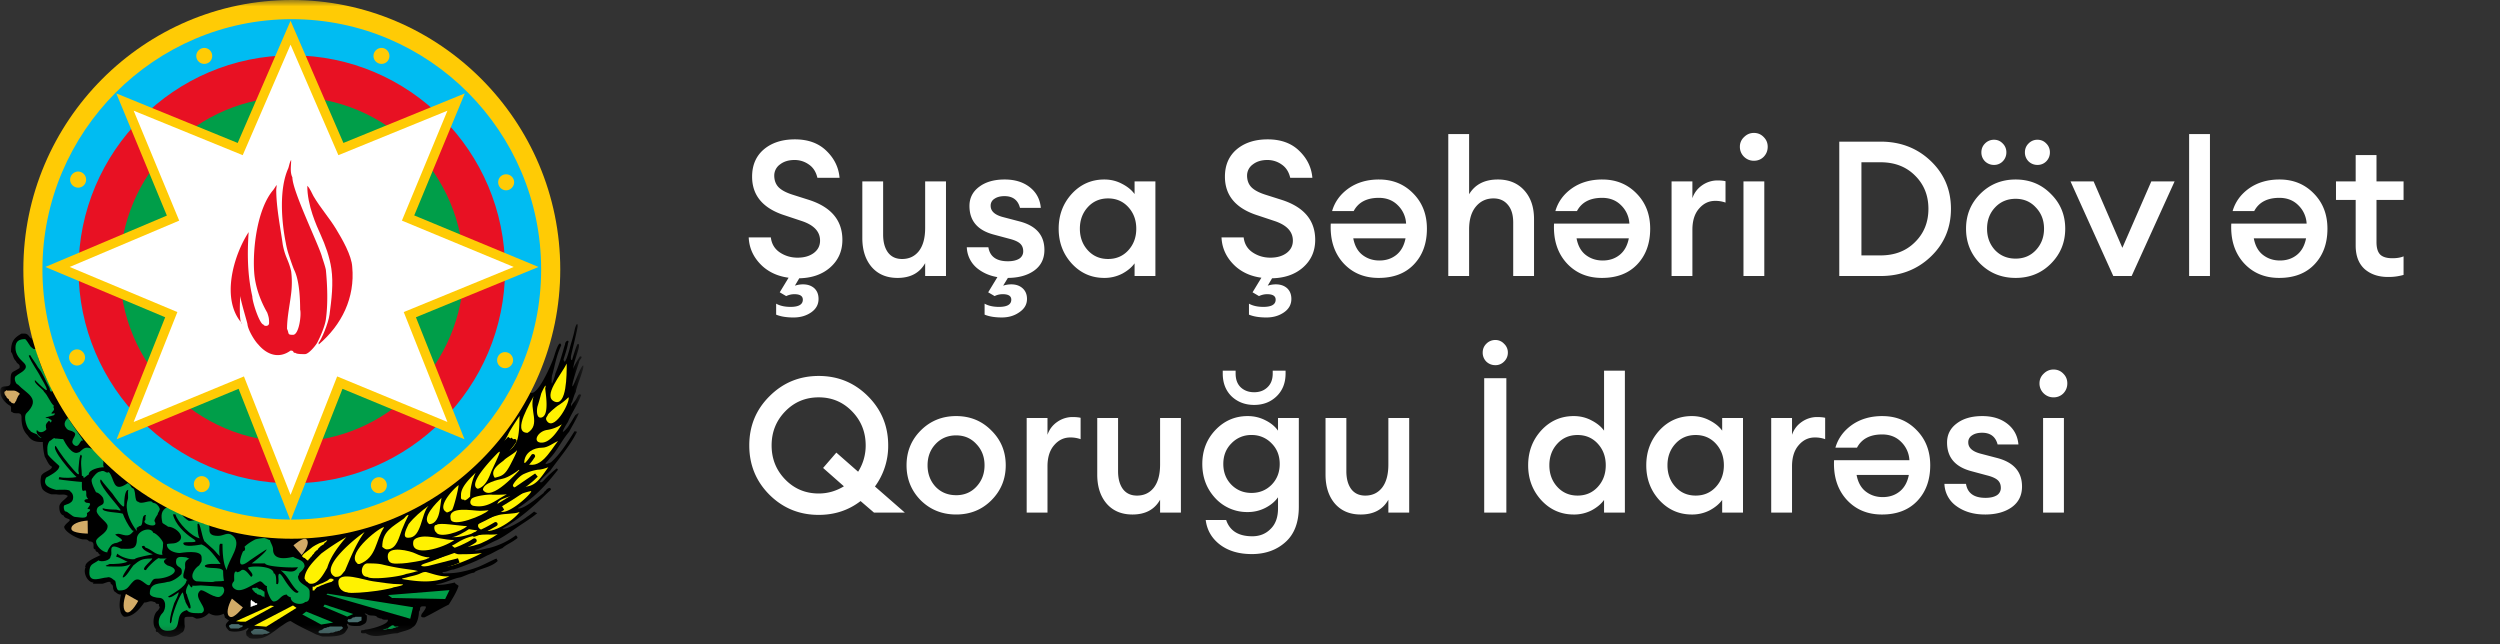 <svg width="194" height="50" fill="none" xmlns="http://www.w3.org/2000/svg"><rect width="100%" height="100%" fill="#333333" stroke="none"/><g clip-path="url(#clip0_158_69)"><mask id="a" style="mask-type:luminance" maskUnits="userSpaceOnUse" x="0" y="0" width="46" height="50"><path d="M45.287 0H0v49.571h45.287V0z" fill="#fff"/></mask><g mask="url(#a)"><path d="M23.256 24.548c9.66.769 21.051-5.564 17.778 5.766.508.949 1.844-2.254 1.938-2.575.036-.071.413-1.519.58-.949-.414.89-.533 1.791-.71 2.337-.024.072-.071.713 0 .617.095-.166.213-.545.26-.771.26-.605.46-1.293.579-1.696.036-.107.095-.368.165-.535 0-.332.402-.427.225-.094 0 .19-.26 1.008-.343 1.245.095.356.154.072.248-.094.012-.024.154-.44.237-.772.095-.391.26-.818.378-1.411.06-.309.237-.712.237-.285-.107.652-.39 1.673-.52 2.313 0 .131-.047.297.082.297.119-.38.343-1.15.438-1.245.378-.096-.367 1.387-.343 1.957 0-.19.413-.83.52-.997.331 0-.071.261-.071.463-.023.071-.65 1.863-.497 1.863.154-.202.639-1.578.816-1.626.142.154-.567 1.733-.567 2.052-.13.238-.213.547-.296.808-.082.083-.094.201-.047.331 0-.154.33-.45.402-.64.118-.19.154-.403.355-.261-.249.723-.733 1.376-1.03 2.1-.224.332-.602 1.02-.247.664.32-.32.307-.39.473-.616l.342-.57c.083-.06.166-.154.284-.154-.201.475-.52.973-.756 1.436-.58.664-.922 1.483-1.525 2.088-.178.26-.639.593.107.285.732-.629 1.323-1.614 1.843-2.42l.19.047c-.58 1.139-1.372 2.017-2.093 3.037-.213.214-.686.617-.804.854.13.06.095.048.249-.047a7.923 7.923 0 011.075-1.009l.094.107c-.709.902-1.382 1.685-2.27 2.373-.27.213-.578.439-.862.617.366.19 1.702-.95 2.01-1.175.047-.118.094-.118.177-.202.047-.107.39-.356.39-.047-.449.391-.887.854-1.336 1.234-.733.652-1.548 1.281-2.423 1.767.295.143 1.643-.688 1.89-.901.202-.131.403-.285.58-.427 0 .047.201.13.236.13-.425.368-.957.688-1.43 1.01-.52.355-1.134.805-1.69 1.079-.556.225-1.147.628-1.714.77 0 .155.922-.142 1.052-.142a5.932 5.932 0 002.128-.997c.19.203.142.214-.095.369-.318.237-.685.367-.957.628-.366.13-.804.428-1.182.57-.792.427-1.738.806-2.601 1.091-.248 0-.532.19-.756.19-.178 0-.13.107.047.107.532 0 .97-.036 1.466-.154.337-.07.67-.166.993-.285.485-.166 1.064-.499 1.572-.712.023.06.071.13.095.19-.45.45-1.206.558-1.714.807-.012 0-.107.106-.142.106-.237 0-.899.344-1.088.368-.567.095-1.324.522-1.89.522.413.131 1.098-.047 1.512-.13 0 .119.296.213.283.273-.153.474-.473.984-.756 1.436-.626.308-1.252.687-1.891.997-.213 0-.331-.013-.201-.286 0 0 .485-.57.248-.57-.213 0-.39-.047-.39.238-.023.072-.036.131-.083.178 0 .357-.142 1.032-.485 1.199-.224.237-.862.332-1.182.474-.768 0-1.714.475-2.459 0-.2 0-.485.06-.33-.237.141 0 .177 0 .283-.048.331 0 1.915-.415 1.75-.77-.142 0-.367.035-.473-.084-.154 0-.178-.048-.332-.094-.13-.238-.579-.06-.768-.238-.153-.071-.355-.142-.047.095 0 .261.035.534-.225.664-.118.06-.26.143-.39.143-.213 0-.839.047-.839-.19-.189.095-.048.095-.048.237.142 0-.106.344-.141.38-.225.45-1.371.392-1.809.392-.166-.035-.33-.119-.472-.154-.65-.333-1.384-.653-1.987-1.044-.213 0-.543.273-.72.38-.603.415-1.171.996-1.975.996-.272 0-.52.012-.614-.178-.166 0-.142-.297-.142-.392 0 0 .366-.391.047-.225-.307.225-.98.308-1.37.178-.391-.392-.308-.51 0-.807-.048 0-.32-.213-.344-.237 0-.107-.035-.178-.082-.285-.379.19-.78.19-1.147-.048-.26.261-.567.428-.98.428a6.47 6.47 0 00-.296-.143c-.71 0-.615-.035-.615.522 0 .131.047.226 0 .344 0 .119-.107.368-.237.368-.236.238-.803.404-1.134.296-.343 0-.485-.118-.71-.343-.188 0-.141-.12-.141-.237-.272-.213-.25-1.127.142-1.424.047-.048.26-.332.094-.332 0-.166.047-.202-.141-.202-.154 0-.072-.143-.25-.143-.342-.142-.424.048-.755.048-.331.499-.864 1.103-1.502 1.103-.165 0-.343-.308-.343-.474-.118-.356-.035-.878.047-1.246-.224 0-.318-.118-.472-.226-.06 0-.142-.225-.142-.296 0-.32-.189-.25-.189-.368 0-.249-.508.048-.662.048h-.71c0-.012.036-.072.048-.095-.473 0-.84-.76-.615-1.198-.082 0 0-.107 0-.178.166-.344.828-.581 1.182-.771-.2 0-.165-.238-.33-.238-.06-.06-.095-.083-.095-.19-.343 0 .118-.616-.473-.616-.154-.13-.154-.154-.33-.154h-.107c-.426 0-1.513-.593-1.513-.986.071-.154.213-.272.343-.39.318-.274-.308-.167-.379-.476-.283-.083-.342-.392-.342-.664 0-.368.472-.57.661-.855-.295-.201-.532-.047-.898-.13h-.378c-.249-.06-.615-.25-.71-.44a1.445 1.445 0 01-.094-.9c0-.38.85-.499.85-.807-.26-.083-.401-.534-.555-.76a4.706 4.706 0 01-.154-1.151c-.496 0-.85-.035-1.181-.521-.379-.38-.474-.866-.474-1.377 0-.557-.484-.19-.72-.427-.213 0 .047-.44-.225-.522-.366-.237-.709-.617-.709-1.091 0-.689.804-.084.804-.713 0-.925.094-.676.697-1.091.071-.356-.19-.273-.272-.534-.248-.201-.225-.557-.39-.712 0-.807.213-1.08.815-1.424h.237c.343 0 .378.38.568.38.189.392.165 0 .047 0 0-.13.035-.557-.142-.557 0-.167 0-.357-.047-.523-.083 0-.047-.226-.047-.285l20.97-.356z" fill="#000"/><path fill-rule="evenodd" clip-rule="evenodd" d="M19.911 48.81h.426l.141.048.142.048.154.095.177.047-.13.095-.141.047h-.154l-.142.048h-.757l-.141-.143v-.094l.047-.048h.047l.047-.047.047-.048.096-.047h.141zm5.2-.035l.095-.047h.095l.095-.06h.094l.107-.047h.933l.095.107-.047.047-.048.036-.047.047-.094.048-.036.047h-.095l-.106.048h-.094l-.095.047-.142.047h-.142l-.142.048h-.708l-.142-.095.142-.142h.094l.06-.048h.035l.047-.047.047-.036z" fill="#496E6E"/><path fill-rule="evenodd" clip-rule="evenodd" d="M11.626 46.046c0-.889.827-.712 1.37-.889.343 0 .887-.368 1.088-.617.153-.7-.426-.38-.426-.961 0-.475.461-.356.757-.333.154.012.13.095.283.095-.402.214-.33.356-.33.712 0 .142-.355.855.047.855 0 .13.26.047.047.153 0 .475-1.229 1.104-1.418 1.234.106.214.673-.225.803-.331.083.07-.283.746-.33.842-.131.439-.331.95-.331 1.436 0 .285.141.023.141-.095 0-.332.544-1.886.851-2.183.06.094.13.617.19.617 0 .19.224.45.283.616.39.19-.142-.866-.142-1.055-.213-.214.035-.665.142-.843 0 .036.283.522.283.13 0 .06.497 0 .65 0l1.703.107c.319.356-.118.795-.331.795-.52 0-1.23-.653-1.407-.51-.674.546.757 1.424.095 1.756-.26 0-.958.071-1.135-.237-1.146.285-.165 1.613-1.513 1.613-.792 0-.85-.913-.39-1.376.307-.308.331-1.186-.272-1.186-.165 0-.708-.084-.708-.345zm18.794 2.48h.094l.095.047v.048h.283l.095-.048-.142.096h-.094l-.095.059h-.095l-.082.047-.154.036h-.236l-.142.047h-.284.047l.095-.047h.094l.095-.036h.095l.095-.106.094-.048.142-.095z" fill="#009E49"/><path fill-rule="evenodd" clip-rule="evenodd" d="M17.784 48.62v-.094l.189-.095h.567v.047h.095v.048h.189v.095l-.06.048h-.082l-.047.059h-.048l-.047.047h-.662v-.047h-.047v-.06h-.047v-.047zm9.232-.569h.177l.047-.047h.047l.094-.095h.107l.095-.047h.472v.284l-.201.095-.094.048h-.71l-.035-.048-.047-.047v-.048l.047-.095z" fill="#496E6E"/><path fill-rule="evenodd" clip-rule="evenodd" d="M19.485 46.532l.048.048.047.047.047.048h.047l.048.036.047.047.048.048h.141v.106l-.094.048h-.047l-.095.047h-.048l-.094.048h-.047l-.048.047h-.035v-.427l.035-.143z" fill="#fff"/><path fill-rule="evenodd" clip-rule="evenodd" d="M21.235 46.675c-.237 0-.615-.985-.508-1.198-.201 0-.343-.368-.567-.368-.544.214-1.395.913-1.904.617-.141-.083-.402-.297-.106-.617.083-.072-.095-.77.2-.77 0 .153.296-.013.332-.049.283-.273.638.297.804.475.33-.166-.237-.558-.237-.712.154-.154 1.986-.178 1.986.439.225 0 .201.605.201.807.248.19.165-.451.165-.535 0-.616.425.155.485.238.106.178.875 1.329 1.087.913-.461-.32-.768-1.091-1.182-1.47-.059-.072-.319-.262-.094-.155.461 0 .957.26 1.229-.285-.213.083-2.553-.012-2.553-.285h-1.04c.26-.178 1.206-.96 1.146-1.091-.413.26-.886.581-1.288.855-1.3 1.02-.544-.713-.52-.713.154 0 .19-.237.095-.332.236-.237.567-.44.85-.582.083-.035.757-.153.757-.082.106 0 .26.13.378.13 0 .143.237.463.237.724 0 .855.97.724 1.56.581.283.202.886.238.886.748-.13.296-.2.308-.413.534a.44.44 0 01-.095.225c0 .677.899.7.899 1.198 0 .25.07.795-.343.795-.272.285-1.123.167-1.123-.368-.095 0-.295-.118-.295-.201-.485 0-.591.534-1.029.534z" fill="#009E49"/><path fill-rule="evenodd" clip-rule="evenodd" d="M20.005 46.141l-.047-.047h-.047v-.084h-.095l-.047-.046v-.048h-.047l-.048-.048v-.047h-.047v-.048h-.047v-.154h.284l.094-.047v.047l.106.06.048.047h.13l.047.047.094.048.048.047.095.048v.427h.047l-.047.047.047-.095h-.19l-.094-.059-.047-.048h-.083l-.047-.047h-.107z" fill="#009E49"/><path fill-rule="evenodd" clip-rule="evenodd" d="M29.71 45.773c-.662.119-1.713.237-2.423.237-.745 0-1.04-.355-1.028-.853.011-.89 2.056-.12 2.694-.048.757.094 1.36.225 2.081.225.721 0-.402.237-.473.237-.118.072-.662.166-.85.202z" fill="#FFF200"/><path fill-rule="evenodd" clip-rule="evenodd" d="M8.918 45.061c-.047 0-.354-.368-.615-.249-.437 0-1.37.487-1.37-.367 0-.713.283-.641.708-.962.166.154.946.048.946-.332.213-.213-.33-1.115.804-.57.768 0 1.23.131 1.23-.759 0-.665 1.099-.997 1.276-.474.224 0 .851.688.756.855 0 .604-.13.497-.047.854-.615 0-.769-.392-1.324-.57-.118-.178-.07-.142-.272-.095 0 .273.615.546.851.617-.118.048-1.288.225-1.418.38-.32.071-1.088-.166-1.336-.427-.036.083-.083.154-.083.25.225 0 .745.367.887.367-.343.178-1.017.19-1.419.19-.047.06-.709.19.142.19.556 0 1.028.06 1.513-.19-.119.19-.686.89-.615 1.044.248 0 .603-.689.815-.937.474-.392.65-.534 1.371-.534.474-.143-1.016.9-.39.9.107-.236 1.053-1.138 1.053-.9h.567c-.532.249.059.522.047.534 1.277.344.177 1.031-.898 1.031-.213 0-.296.155-.473.476-.237.225-.769-.783-1.277-.273-.425.414-.413.712-1.099.712-.283-.001-.235-.76-.33-.76z" fill="#009E49"/><path fill-rule="evenodd" clip-rule="evenodd" d="M24.544 45.43l.142-.048.19-.083.141-.047.19-.095.189-.096.2-.154h.178l.142.096-.19.153-.189.048-.141.048-.142.047-.19.083-.14.047-.19.095-.142.048-.047.047-.048.06-.047.047-.048.047v.048h-.141v-.297h.141l.142-.095zm-.425-.131c-.224 0-.236-.19-.378-.19 0-.048-.083-.178-.107-.202 0-.723.828-1.483 1.289-1.946a18.508 18.508 0 011.95-1.28c-.59.675-1.217 1.494-1.477 2.372-.249.427-.674 1.246-1.23 1.246h-.047z" fill="#FFF200"/><path fill-rule="evenodd" clip-rule="evenodd" d="M15.23 45.109c-.59-.226-.213-.961.225-1.234.237-.368.19-.261.19-.63 0-.64-1.608-.331-1.703-.331-.354 0-.992-.19-.992-.664 0-.107.507-.024.756-.143.863-.392-.083-1.234-.662-1.234-.071-.071-.426-.26-.438-.296-.141-.617-.094-.985.39-1.234.107.107 1.135.45 1.135.569 0 .13.367.415.485.486.141.119 1.016-.272 1.028.179l.343.094c.626 0-.236.914.934.914.45 0 .733-.332 1.099-.047.887.652-.319 1.885-.425 2.704-.296-.474-.331-1.483-.331-2.04-.213 0-.177-.06-.237.142 0 .214-.047.617.048.807-.154-.095-.26-.249-.378-.38-.084-.13-.757-.652-.757-.712-.248 0-.378-1.72-.615-1.388 0 .118.012.938.177 1.104-.662-.132-1.702-1.223-1.89-1.863h-.19c.165.759.91 1.471 1.513 1.863.815.498-.71.165-.71.379 0 .368 1.206.131 1.42.095.59.25 1.11 1.02 1.477 1.519-.26 0-1.16-.072-1.23.153.06.274 1.253.024 1.419.368 0 .119.011.654.082.772-.248.083-.614.011-.84.095-.081.035-1.323-.047-1.323-.047z" fill="#009E49"/><path fill-rule="evenodd" clip-rule="evenodd" d="M34.876 44.717c-1.123.558-2.364.427-3.558.238-.308-.048.059-.096.236-.143.461-.142.946-.178 1.324-.474.697.178 1.3.45 1.998.379zm-6.36-.996c.413 0 .852 0 1.242.107 1.182.272 1.56.296 2.364.414.094.024.52.096.2.096a6.822 6.822 0 01-.815.202c-.45.213-2.731.485-2.99.225-.663 0-.497-1.044 0-1.044zm-2.506 1.044c-1.383-.676 1.75-3.145 2.281-3.477-.673.914-1.086 1.982-1.524 3.002-.26.273-.283.475-.71.475h-.047zm7.069-.807c-.26 0-.674-.036-.095-.237.733-.237 1.395-.487 2.034-.855.224 0 .402.143.567.143.614 0 1.206 0 1.809-.095-.461.273-1.963.914-2.47 1.009-.852.165-.38.011-1.845.035z" fill="#FFF200"/><path fill-rule="evenodd" clip-rule="evenodd" d="M27.854 43.768c-.224 0-.07-.095-.177-.095-.804-.807 1.974-2.906 2.128-2.752-.686 1.032-.556 2.336-1.904 2.847h-.047zm5.402-.522c.331 0-.083.095-.083.095-.152.154-1.713.38-1.95.38-.52 0-1.134.167-1.134-.57 0-.854 1.76-.403 2.174-.19.272.131.686.285.993.285zm-9.799-.142l.13-.142.248-.19.19-.143.236-.19.236-.142.284-.143.284-.094.33-.154-.094.154-.095.047-.094.142-.095.048-.141.095-.095.095-.095.094-.047.096-.095.047-.141.143-.048.095-.058.047-.036.048-.048.047v.047l-.094.06-.047.083-.047.047-.048.048-.047.047v.047h-.095l-.047-.047-.047-.047-.06-.048-.047-.047h-.082v-.048l-.095-.035v-.107z" fill="#FFF200"/><path fill-rule="evenodd" clip-rule="evenodd" d="M7.453 42.012c0-.356.898-.593.898-1.187 0-.308-.745-.7-.851-1.14 0-.652.71-.283.52-.96 0-.166-.39-.522-.567-.522-.036-.083-.508-.878-.284-1.091.095-.154.39-.522.615-.522.354-.166.402.19.662.047.473.487.26 1.697 1.466.855.236.106.213.26.342.38.343 0 .13 1.056.461 1.056.296.284.993-.25 1.147.094.248 0 .449.226.52.416.071.165-.142.32-.142.474 0 0-.307.427-.248.534.414.629-1.135.225-.71-.095 0-.13-.01-.25.048-.392-.45 0-.106.866-.52.866-.012.012-.095.048-.095.096-.283-.06.095.592-.271.047-.391-.593-.78-1.424-.533-2.195.072-.202-.023-.522.048-.759-.307 0-.319.925-.319 1.186 0 .474-.851-.807-.91-.889-.272-.345-.662-.748-.898-1.104-.367.179 1.099 1.78 1.323 2.089.32.402.237.344-.13.249-.295 0-.827-.024-1.052-.107-.153.332 1.288.308 1.56.427.095.297.438.972.663 1.198.07.238.354-.024 0 .332-.367.368-.887-.071-1.123.048-.496 0 .78.45.272.57-.166.035-.06.035-.237.094-.225.083-.059-.035-.378.119-.165.083-.485.64-.379.64-.402 0-.898-.497-.898-.854z" fill="#009E49"/><path fill-rule="evenodd" clip-rule="evenodd" d="M32.937 41.632c.804 0 1.537.274 2.317.274-.78.593-3.428 1.423-3.18.107.06-.31.686-.38.863-.38zm-2.943.998c-.095 0-.283-.143-.33-.19 0-1.234.803-1.555 1.654-2.183.13-.095.2-.296.39-.296-.177.343-.39.818-.52 1.15-.213.534-.39 1.519-1.147 1.519h-.047zm6.986-.357c-.509.19-1.726.309-1.726.214-.225-.178-.237-.118 0-.237.59-.368 1.123-.676 2.175-.76.472-.035.84.036 1.194-.047-.39.285-1.277.76-1.643.83zm-5.331-.545c-.52 0-.036-.843.059-1.056.425-.546.98-1.009 1.548-1.424-.59.64-.532 2.48-1.548 2.48h-.06zm3.416-.048c.319 0 1.064-.438 1.324-.617.06.024.496.072.65.095-.283.309-1.359.522-1.643.522h-.331zm-1.23-.392c-.094 0-.272-.557.048-.557.2-.214 1.832.095 2.364.095-.45.439-2.175.985-2.412.462zm6.49-1.553c-.485.664-2.388 2.005-3.144 1.257-.13-.13-.119-.344.106-.463.32-.19.71-.38 1.43-.569.556-.13 1.064-.048 1.608-.226zm-7.022.936c-.626-.497.556-1.637.958-2.04.012.012-.154.949-.154 1.056-.083.427-.284.985-.803.985zm3.949-1.031c.224 0 .436-.024.662-.048-.296.368-2.885 1.423-2.944.664-.236-1.032 1.726-.616 2.282-.616z" fill="#FFF200"/><path fill-rule="evenodd" clip-rule="evenodd" d="M5.077 39.687c-.107 0-.201-.487-.048-.487.201-.095.343-.083.532-.272.19-.202.142-.64-.094-.771 0-.226-.887-.143-1.1-.143-.425-.106-1.11-.32-.791-.949.212-.13 1.028-.498 1.028-.902-.248-.248-.71-.616-.898-.901-.048-.356-.083-.735.142-1.044.106 0 .342-.32.425-.19.213 0 .39.047.627.047.177.357.697 1.27 1.182 1.033.154 0 .33-.368.662-.368.555 0 .792.522 1.134.854.296.166.024.498.19.664-.367 0-1.183.178-1.183.57-.082.011-.247.19-.283.19-.225.213 0-.095-.249-.095 0-.522-.13-.973 0-1.518-.188-.582-.271 1.139-.271 1.139.177.592-.283.011-.425-.143-.438-.498-1.005-1.222-1.336-1.803-.402.214 1.288 2.147 1.619 2.42-.307.071-1.028.095-1.336 0-.047.166-.094.19.048.19 0 .023 1.536.19 1.702.19v.38c0 .676.342-.036.342.486 0 .237-.023.237.142.463-.46 0-.283.296-.047.296.45 0 0 .38 0 .475.402 0 .119.213-.047.32.13.546-.627.297-.91.297-.226 0-.557-.428-.757-.428z" fill="#009E49"/><path fill-rule="evenodd" clip-rule="evenodd" d="M34.639 39.734c-.78-.391.544-1.803.945-2.088 0 .273-.39 1.838-.52 1.946 0 0-.425.26-.425.142zm5.272-1.245c.568-.154.863-.309 1.312-.38.048.225-2.234 2.29-2.553 1.388.024-.166-.331-.522.402-.807.733-.285.508-.107.84-.201zm-.106-.795c-.048-.107.449-.736.851-.914.402-.178.71-.273 1.087-.332.272 0 .568-.107.804-.19-.579.807-.946 1.448-1.773 1.506-.19.095-.272.131-.59.107-.344-.023-.332-.095-.38-.177zm-1.572.699c.39 0 .72 0 1.099-.035-.97.51-1.525 1.103-2.613.89-.06-.012-.366-.154-.141-.523.166-.236 1.383-.39 1.655-.332zm-2.27.38c-.236 0-.189-.154-.189-.38 0-.629.721-1.294 1.135-1.708a4.333 4.333 0 00-.426 1.85c-.189.19-.46.392-.46.238h-.06z" fill="#FFF200"/><path fill-rule="evenodd" clip-rule="evenodd" d="M40.584 36.187c-.378.392-2.458 2.812-3.108 1.827 0-.534 1.194-.795 1.525-.866.39-.071 1.158-.546 1.584-.961zm.095-.285c.024-.795.733-1.162 1.395-1.162.437 0 .851-.357 1.23-.523-.627.795-1.408 2.374-2.625 1.685z" fill="#FFF200"/><path fill-rule="evenodd" clip-rule="evenodd" d="M37.05 37.92c-.815-.416 1.36-2.54 1.75-2.955.083.083-.65 1.53-.697 1.685-.107.285-.402 1.115-1.005 1.27h-.047zm1.336-.855c-.449-.64.568-1.186.733-1.364.154-.178.851-.546 1.005-.772 0 .132-.343.795-.425.95-.497 1.008-.733 1.044-1.266 1.187h-.047zm1.927-4.793c0 .462-.012 1.566-.225 1.993-.165.356-.567.866-.78.629-.366-.428-.237-.487.118-1.175.225-.462.603-.997.887-1.447zm1.713 2.076c-.72 0-.342-.866.426-.985a2.81 2.81 0 001.147-.438c-.32.497-.886 1.423-1.573 1.423z" fill="#FFF200"/><path fill-rule="evenodd" clip-rule="evenodd" d="M1.389 29.84c-.166 0-.367-.559-.142-.665.2-.213 1.11-.51.614-1.009-.342-.332-.661-.64-.661-1.186 0-.523.307-.665.756-.665.201.166.355.582.52.665.32.332.272-.25.426.522.213.866.709 1.957 1.194 2.705-.107.403-.249.06-.249-.095-.307-.534-.508-1.151-.898-1.602-.177-.332-.437-.64-.614-.961-.024.012-.083.048-.107.048.237.617.674 1.14.957 1.72.78 1.317.509 1.163-.472.178-.12.261.65.7.709.913.307.298.449.796.768 1.092-.154.143.154.178-.094.427-.379.38.402-.036.094.285-.024.047-1.111.237-.437.237.142.143.355.095.189.344-.166-.178-.118-.178-.236-.048-.225.226-.13.333-.13.51.188 0-.414.558-.71.107-.13.25.19.522.366.618-.248 0-.318-.297-.425-.297 0-.024-.413-.119-.473-.273-.248-.13-.544-1.067-.283-1.34 1.17-1.163.023-1.494-.662-2.23z" fill="#009E49"/><path fill-rule="evenodd" clip-rule="evenodd" d="M41.412 30.74c-.378 1.057.58 2.195-.472 2.848-1.3 0 .354-2.55.472-2.847zm1.844.76c.313-.19.603-.418.863-.676.154.332-1.004 2.527-1.619 1.922-.284-.297 0-.45 0-.534.012-.119.626-.617.756-.712z" fill="#FFF200"/><path fill-rule="evenodd" clip-rule="evenodd" d="M.336 30.504v-.095l.201-.143v.047h.568l.189.048v.048h.094v.047h.048l.047.048h.035v.094l-.082.096-.048.082-.047.107-.047.095-.048.143-.047.047-.047.095-.047.047h-.048l-.153-.047-.083-.095-.094-.048-.048-.142-.142-.095-.047-.107-.107-.13-.047-.142z" fill="#D2AB67"/><path fill-rule="evenodd" clip-rule="evenodd" d="M43.044 31.168c-.994-.403.532-2.124.933-2.954 0 .866 0 3.322-.933 2.954z" fill="#FFF200"/><path fill-rule="evenodd" clip-rule="evenodd" d="M5.3 32.414s-.448.332-.224.712c.225.368.32.19.662.415.355.237-.414.64 0 .985.425.332.473-.499.698-.321.13.036-1.23-1.756-1.135-1.791zm18.157 15.27l.307-.226 2.092.854-.934.154-1.465-.783z" fill="#009E49"/><path fill-rule="evenodd" clip-rule="evenodd" d="M20.656 48.633l-.934-.083 3.014-1.567.272.19-2.352 1.46zm.614-1.602l-2.21 1.21h-.39l-.355-.035 2.683-1.211.272.036z" fill="#FFF200"/><path fill-rule="evenodd" clip-rule="evenodd" d="M25.195 46.913l-.107.154 1.856.783.46-.202-2.21-.735z" fill="#009E49"/><path fill-rule="evenodd" clip-rule="evenodd" d="M30.372 46.557l-.674-.499 5.437-.438-.496 1.02-4.267-.083zm1.868.439l-.296 1.21-6.915-1.994.331-.308 6.88 1.092z" fill="#009E49" stroke="#000" stroke-width=".306"/><path d="M15.785 46.13s.296.533.308.64c.011.095.177.7.744.486.757-.285.331-.664-.177-.783-.875-.213-.875-.344-.875-.344z" stroke="#000" stroke-width=".306"/><path fill-rule="evenodd" clip-rule="evenodd" d="M22.638 41.805c11.476 0 20.838-9.393 20.838-20.897C43.476 9.393 34.115 0 22.638 0 11.173 0 1.812 9.393 1.812 20.908c0 11.504 9.36 20.897 20.826 20.897z" fill="#FFCB05"/><path fill-rule="evenodd" clip-rule="evenodd" d="M41.991 30.563c.012-.06.473-1.056.32-.427 0 .273.355 2.04-.26 2.254-.473.155-.402-.688-.332-.878a17.9 17.9 0 00.272-.949z" fill="#FFF200"/><path fill-rule="evenodd" clip-rule="evenodd" d="M22.638 40.318c10.662 0 19.355-8.735 19.355-19.41 0-10.699-8.692-19.42-19.355-19.42-10.64 0-19.345 8.722-19.345 19.42 0 10.676 8.705 19.41 19.345 19.41z" fill="#00BCF2"/><path fill-rule="evenodd" clip-rule="evenodd" d="M22.643 37.509c9.114 0 16.55-7.473 16.55-16.606 0-9.145-7.435-16.607-16.55-16.607-9.102 0-16.55 7.461-16.55 16.607 0 9.133 7.448 16.606 16.55 16.606z" fill="#E81123"/><path fill-rule="evenodd" clip-rule="evenodd" d="M22.638 34.286c7.352 0 13.345-6.013 13.345-13.378 0-7.377-5.993-13.39-13.345-13.39-7.34 0-13.334 6.013-13.334 13.39 0 7.365 5.993 13.378 13.334 13.378z" fill="#009E49"/><path fill-rule="evenodd" clip-rule="evenodd" d="M18.445 11.094l-9.42-3.845 3.924 9.48-9.432 3.987 9.302 3.903-3.77 9.468 9.467-3.915 4.03 10.239 4.031-10.24 9.469 3.916-3.77-9.468 9.514-3.903-9.645-3.999 3.924-9.468-9.42 3.844-4.102-9.48-4.102 9.48z" fill="#FFCB05"/><path fill-rule="evenodd" clip-rule="evenodd" d="M22.547 3.464l-3.712 8.578-8.463-3.452 3.534 8.53-8.499 3.596 8.357 3.5-3.392 8.53 8.558-3.536 3.617 9.194 3.617-9.194 8.557 3.535-3.391-8.53 8.534-3.5-8.676-3.595 3.534-8.53-8.463 3.452-3.712-8.578z" fill="#fff"/><path fill-rule="evenodd" clip-rule="evenodd" d="M24.604 26.612c-.12.214-.65.867-.934.867-.201 0-.639.01-.745-.096-.26 0-.047-.177-.378-.177-.874.64-1.809.356-2.506-.475-.307-.308-.804-1.151-.839-1.578-.011-.118-.556-1.91-.556-2.195-.011.107-.13 2.147.142 2.147-1.674-1.856-.669-5.289.508-7.095-.118 1.673-.094 3.334.284 4.995 0 .439.579 2.184.875 2.184 0 .118.426.19.426-.131 0-.344-.024-.45-.143-.795-.551-.958-.943-2.058-1.016-3.168-.122-1.861.248-4.9 1.477-6.347.272-.356.308-.605.237-.047 0 1.388.32 2.941.508 4.294.201 1.02.437 1.14.65 2.053.07.557.07 1.15 0 1.72-.106.901-.32 1.851-.32 2.753.179.367 0 .462.462.462.473 0 .662-1.566.556-1.957 0-.902-.071-2.29-.461-3.073-.119-.261-.378-1.044-.461-1.305a6.341 6.341 0 01-.19-.796c-.342-1.672-.531-4.2.19-5.789.07-.202.106-.475.224-.652 0 .45-.106.949.095 1.352 0 1.08 2.104 5.35 2.305 6.193 0 .012.248.713.295.997.119 1.234.166 2.633 0 3.82-.06.487-.414 1.34-.685 1.839z" fill="#E81123"/><path fill-rule="evenodd" clip-rule="evenodd" d="M24.721 26.6c.213-.225.759-1.495.852-2.195.155-1.174.309-2.407.141-3.547-.133-.913-.458-1.812-.839-2.657-.294-.654-1.04-2.267-1.028-3.786.225.226.35.584.473.795.503.869 1.237 1.699 1.76 2.563.47.773 1.21 2.053 1.254 2.942.222 2.38-.806 4.488-2.6 6.015l-.013-.13z" fill="#E81123"/><path fill-rule="evenodd" clip-rule="evenodd" d="M15.644 36.946a.63.63 0 01.626.617.632.632 0 01-.626.629.617.617 0 01-.6-.623.626.626 0 01.6-.623zm13.322.273a.604.604 0 01.874 0 .631.631 0 010 .878.626.626 0 01-.874 0 .61.61 0 010-.878zm9.61-9.266c0-.344.271-.63.614-.63.343 0 .626.286.626.63a.629.629 0 01-.626.617.616.616 0 01-.614-.617zm.26-13.372a.631.631 0 010-.877.626.626 0 01.875 0 .61.61 0 010 .877.606.606 0 01-.876 0zM16.29 4.78a.626.626 0 01-.873 0 .609.609 0 010-.875.607.607 0 01.873 0 .63.63 0 010 .875zm-9.607 9.162a.615.615 0 01-.852.572.62.62 0 01-.39-.572c0-.344.285-.63.627-.63a.63.63 0 01.615.63zM6.412 27.3a.608.608 0 010 .877.604.604 0 01-.875 0 .631.631 0 010-.877.604.604 0 01.875 0z" fill="#FFCB05"/><path fill-rule="evenodd" clip-rule="evenodd" d="M6.802 40.398l.012 1.009s-1.253-.011-1.276-.368c-.036-.368.614-.605 1.264-.64zm2.967 5.695l.958.535s-.532 1.008-.887.889c-.343-.118-.295-.806-.07-1.424zm13.64-3.025l-.637-.748s.756-.676 1.004-.474c.26.213.012.771-.366 1.222zm-5.413 3.382l.851.687s-.685.902-1.004.724c-.332-.165-.166-.842.153-1.411z" fill="#D2AB67"/><path d="M33.493 43.294s2.233-.593 3.32-1.341m-4.219 2.314s2.057-.309 2.99-.771l-2.99.77z" stroke="#000" stroke-width=".358" stroke-linecap="round"/><path d="M40.42 36.377c.13-.107.449-.214.945-.985m-5.048 5.445s1.632-.663 2.72-1.41l-2.72 1.41zm1.82-1.268s1.218-.665 2.306-1.412l-2.305 1.412zm1.301-1.211s1.159-.427 2.175-1.483l-2.175 1.483z" stroke="#000" stroke-width=".319" stroke-linecap="round"/><path d="M38.989 35.202c.13-.107.449-.214.945-.985m-1.335.772c.13-.107.449-.214.946-.986l-.946.986zm.236.059c.13-.107.45-.214.946-.985l-.946.985z" stroke="#000" stroke-width=".306" stroke-linecap="round"/><path d="M36.79 41.49s.58-.166 1.667-.819" stroke="#000" stroke-width=".319" stroke-linecap="round"/><path fill-rule="evenodd" clip-rule="evenodd" d="M30.042 4.78a.626.626 0 01-.873 0 .609.609 0 010-.876.607.607 0 01.873 0 .63.63 0 010 .876z" fill="#FFCB05"/></g><path d="M61.904 21.596c-1.117 0-2.022-.309-2.718-.926-.685-.626-1.047-1.376-1.086-2.247h1.718c.059.5.289.886.69 1.16.412.275.872.412 1.381.412.51 0 .925-.118 1.248-.353.333-.245.5-.568.5-.97 0-.704-.48-1.213-1.44-1.527l-1.277-.426c-1.704-.538-2.556-1.542-2.556-3.01 0-.892.303-1.597.91-2.116.617-.519 1.42-.778 2.41-.778 1.028 0 1.845.299 2.452.896.607.587.945 1.282 1.014 2.085h-1.72c-.107-.46-.328-.803-.66-1.028a1.89 1.89 0 00-1.117-.352c-.45 0-.823.112-1.116.338a1.059 1.059 0 00-.455.866c0 .372.112.676.337.91.225.226.583.417 1.072.574l1.293.41c1.723.559 2.585 1.592 2.585 3.1 0 .881-.323 1.6-.97 2.16-.636.547-1.468.822-2.496.822zm-1.675 2.82v-.852c.294.166.666.25 1.117.25.636 0 .954-.187.954-.559 0-.284-.22-.426-.66-.426-.216 0-.427.05-.632.147l-.5-.293.793-1.308h.852l-.47.793c.206-.068.417-.102.632-.102.352 0 .641.098.867.293.225.206.337.485.337.837 0 .431-.19.779-.572 1.043-.382.265-.838.397-1.366.397-.549 0-1-.073-1.352-.22zm9.419-2.85c-.842 0-1.508-.279-1.998-.837-.49-.568-.734-1.322-.734-2.262v-4.391h1.615v4.127c0 .587.128 1.052.382 1.395.255.333.617.5 1.087.5.549 0 .984-.206 1.308-.617.323-.422.484-1.019.484-1.792v-3.614h1.616v7.344h-1.616v-.998c-.43.763-1.145 1.145-2.144 1.145zm8.52 0c-.872 0-1.607-.215-2.204-.646a2.203 2.203 0 01-.94-1.733h1.674c.118.724.622 1.087 1.513 1.087.363 0 .651-.064.867-.191a.657.657 0 00.323-.588c0-.254-.083-.455-.25-.602-.166-.147-.445-.27-.837-.367l-1.204-.323c-1.254-.333-1.88-1.072-1.88-2.218 0-.617.25-1.111.749-1.484.5-.381 1.16-.572 1.983-.572.793 0 1.444.2 1.953.602.51.401.793.935.852 1.6h-1.616c-.156-.606-.558-.91-1.204-.91-.323 0-.583.069-.779.206a.611.611 0 00-.293.543c0 .421.328.715.984.882l1.234.323c1.302.332 1.953 1.072 1.953 2.217 0 .696-.27 1.234-.808 1.616-.528.372-1.219.558-2.07.558zm-1.763 2.85v-.852c.293.166.666.25 1.116.25.636 0 .955-.187.955-.559 0-.284-.22-.426-.661-.426-.235 0-.446.05-.632.147l-.5-.293.794-1.308h.852l-.485.793a2 2 0 01.632-.102c.352 0 .641.098.866.293.235.206.353.485.353.837 0 .422-.196.764-.588 1.029-.382.274-.837.41-1.366.41-.538 0-.984-.073-1.336-.22zm9.288-2.85c-.999 0-1.841-.372-2.526-1.116-.676-.744-1.014-1.645-1.014-2.703 0-1.057.338-1.958 1.014-2.702.685-.744 1.527-1.116 2.526-1.116.5 0 .96.112 1.38.337.422.216.745.48.97.794v-.985h1.616v7.344h-1.616v-.984c-.225.314-.548.583-.97.808a2.987 2.987 0 01-1.38.323zm-1.278-2.144c.411.45.935.675 1.572.675.636 0 1.16-.225 1.571-.675.411-.45.617-1.009.617-1.675 0-.665-.206-1.224-.617-1.674-.411-.45-.935-.676-1.571-.676-.637 0-1.16.226-1.572.676-.411.45-.617 1.009-.617 1.674 0 .666.206 1.224.617 1.675zm14.18 2.174c-1.117 0-2.023-.309-2.718-.926-.685-.626-1.048-1.376-1.087-2.247h1.719c.058.5.288.886.69 1.16.411.275.871.412 1.38.412.51 0 .926-.118 1.249-.353.333-.245.499-.568.499-.97 0-.704-.48-1.213-1.439-1.527l-1.278-.426c-1.704-.538-2.555-1.542-2.555-3.01 0-.892.303-1.597.91-2.116.617-.519 1.42-.778 2.409-.778 1.028 0 1.846.299 2.453.896.607.587.945 1.282 1.013 2.085h-1.718c-.108-.46-.328-.803-.661-1.028a1.89 1.89 0 00-1.117-.352c-.45 0-.822.112-1.116.338a1.06 1.06 0 00-.455.866c0 .372.112.676.338.91.225.226.582.417 1.072.574l1.292.41c1.724.559 2.585 1.592 2.585 3.1 0 .881-.323 1.6-.969 2.16-.636.547-1.469.822-2.497.822zm-1.675 2.82v-.852c.294.166.666.25 1.116.25.636 0 .955-.187.955-.559 0-.284-.22-.426-.661-.426-.216 0-.426.05-.632.147l-.5-.293.794-1.308h.852l-.47.793a2 2 0 01.632-.102c.352 0 .64.098.866.293.225.206.338.485.338.837 0 .431-.191.779-.573 1.043-.382.265-.837.397-1.366.397-.548 0-.999-.073-1.351-.22zm10.093-10.487c1.067 0 1.953.362 2.658 1.086.705.715 1.058 1.626 1.058 2.732 0 1.146-.338 2.071-1.014 2.776-.666.696-1.576 1.043-2.732 1.043-1.136 0-2.056-.392-2.761-1.175-.695-.783-1.013-1.797-.955-3.04h5.846a2.127 2.127 0 00-.646-1.425c-.382-.382-.872-.573-1.469-.573-.94 0-1.591.343-1.953 1.028h-1.675c.206-.714.632-1.302 1.278-1.762.656-.46 1.444-.69 2.365-.69zm.029 6.286c.519 0 .96-.147 1.322-.44.362-.294.597-.72.705-1.278h-4.054c.108.577.348 1.008.72 1.292.372.284.808.426 1.307.426zm6.961 1.204h-1.616V10.404h1.616v4.67c.46-.764 1.204-1.145 2.232-1.145.852 0 1.533.279 2.042.837.509.558.764 1.302.764 2.232v4.421h-1.616v-4.156c0-.588-.137-1.043-.411-1.366-.274-.333-.646-.5-1.116-.5-.559 0-1.014.21-1.366.632-.353.421-.529 1.013-.529 1.777v3.613zm10.336-7.49c1.068 0 1.954.362 2.659 1.086.705.715 1.057 1.626 1.057 2.732 0 1.146-.338 2.071-1.013 2.776-.666.696-1.577 1.043-2.732 1.043-1.136 0-2.056-.392-2.761-1.175-.696-.783-1.014-1.797-.955-3.04h5.846a2.128 2.128 0 00-.647-1.425c-.382-.382-.871-.573-1.468-.573-.94 0-1.592.343-1.954 1.028h-1.674c.205-.714.631-1.302 1.278-1.762.656-.46 1.444-.69 2.364-.69zm.03 6.286c.519 0 .959-.147 1.322-.44.362-.294.597-.72.705-1.278h-4.054c.107.577.347 1.008.719 1.292.373.284.808.426 1.308.426zm5.345 1.204v-7.344h1.616v1.308c.137-.412.387-.744.749-1a2.07 2.07 0 011.19-.381c.254 0 .465.02.631.059v1.66a2.29 2.29 0 00-.807-.133c-.49 0-.906.201-1.249.603-.343.391-.514.94-.514 1.645v3.583h-1.616zm6.388-8.944c-.294 0-.549-.103-.764-.309a1.063 1.063 0 01-.323-.778 1 1 0 01.323-.75c.215-.215.47-.323.764-.323.303 0 .558.108.763.324.206.205.309.455.309.749 0 .303-.103.563-.309.778-.205.206-.46.309-.763.309zm-.808 8.944v-7.344h1.616v7.344h-1.616zm7.434 0V10.991h3.202c1.547 0 2.845.5 3.892 1.498 1.048.999 1.572 2.238 1.572 3.716 0 1.479-.524 2.717-1.572 3.716-1.047.999-2.345 1.498-3.892 1.498h-3.202zm1.719-1.6h1.483c1.097 0 1.988-.343 2.673-1.029.696-.685 1.043-1.547 1.043-2.585s-.347-1.9-1.043-2.585c-.685-.685-1.576-1.028-2.673-1.028h-1.483v7.226zm14.698.646c-.734.734-1.645 1.101-2.731 1.101-1.087 0-2.003-.367-2.747-1.101-.734-.744-1.102-1.65-1.102-2.718 0-1.067.368-1.968 1.102-2.702.744-.744 1.66-1.116 2.747-1.116 1.086 0 1.997.372 2.731 1.116.745.734 1.117 1.635 1.117 2.702 0 1.068-.372 1.974-1.117 2.718zm-2.731-.397c.636 0 1.16-.22 1.571-.66.421-.451.632-1.005.632-1.66 0-.657-.211-1.205-.632-1.646-.411-.45-.935-.675-1.571-.675-.647 0-1.18.225-1.601.675-.412.441-.617.99-.617 1.645 0 .657.205 1.21.617 1.66.421.44.954.661 1.601.661zm-1.675-7.27a.988.988 0 01-.705-.28.97.97 0 01-.279-.69c0-.274.093-.504.279-.69a.962.962 0 01.705-.294c.265 0 .49.098.676.294a.938.938 0 01.279.69.97.97 0 01-.279.69.92.92 0 01-.676.28zm3.364 0a.97.97 0 01-.691-.28.97.97 0 01-.279-.69c0-.274.093-.504.279-.69a.946.946 0 01.691-.294c.274 0 .504.098.69.294a.938.938 0 01.279.69.97.97 0 01-.279.69.937.937 0 01-.69.28zm5.888 8.621l-3.319-7.344h1.792l2.232 5.156 2.247-5.156h1.807l-3.334 7.344h-1.425zm5.885 0V10.404h1.616v11.015h-1.616zm7.018-7.49c1.067 0 1.953.362 2.658 1.086.705.715 1.058 1.626 1.058 2.732 0 1.146-.338 2.071-1.014 2.776-.666.696-1.576 1.043-2.732 1.043-1.136 0-2.056-.392-2.761-1.175-.695-.783-1.013-1.797-.955-3.04h5.846a2.127 2.127 0 00-.646-1.425c-.382-.382-.872-.573-1.469-.573-.94 0-1.591.343-1.953 1.028h-1.675c.206-.714.632-1.302 1.278-1.762.656-.46 1.444-.69 2.365-.69zm.029 6.286c.519 0 .96-.147 1.322-.44.362-.294.597-.72.705-1.278h-4.054c.108.577.348 1.008.72 1.292.372.284.808.426 1.307.426zm8.389 1.278c-.744 0-1.351-.206-1.821-.617-.46-.421-.69-1.028-.69-1.821v-3.54h-1.528v-1.44h1.528v-2.041h1.615v2.041h2.101v1.44h-2.101v3.275c0 .45.098.774.294.97.196.186.509.279.94.279.353 0 .641-.05.867-.147v1.44a4.126 4.126 0 01-1.205.16zM63.534 39.955c-1.498 0-2.771-.519-3.819-1.557-1.048-1.047-1.571-2.325-1.571-3.833s.523-2.781 1.571-3.819c1.048-1.048 2.32-1.572 3.82-1.572 1.497 0 2.77.524 3.818 1.572s1.571 2.32 1.571 3.819a5.317 5.317 0 01-1.028 3.187l2.321 2.027h-2.394l-1.043-.896c-.93.715-2.012 1.072-3.246 1.072zm0-1.66c.695 0 1.346-.186 1.953-.558l-1.615-1.424 1.028-1.19 1.69 1.483a3.78 3.78 0 00.587-2.041c0-1.038-.353-1.92-1.058-2.644-.705-.725-1.567-1.087-2.585-1.087-1.028 0-1.895.362-2.6 1.087-.705.725-1.057 1.606-1.057 2.644s.352 1.919 1.057 2.644c.705.724 1.572 1.086 2.6 1.086zm13.395.53c-.735.734-1.645 1.1-2.732 1.1-1.087 0-2.003-.366-2.747-1.1-.734-.745-1.102-1.65-1.102-2.718 0-1.067.368-1.968 1.102-2.703.744-.744 1.66-1.116 2.747-1.116s1.997.372 2.732 1.117c.744.734 1.116 1.635 1.116 2.702s-.372 1.973-1.116 2.717zm-2.732-.397c.636 0 1.16-.22 1.571-.661.421-.45.632-1.004.632-1.66 0-.656-.21-1.204-.632-1.645-.411-.45-.935-.676-1.571-.676-.647 0-1.18.226-1.601.676-.412.44-.617.989-.617 1.645s.206 1.21.617 1.66c.42.44.954.66 1.6.66zm5.473 1.35v-7.343h1.615v1.307c.138-.411.387-.744.75-.998a2.07 2.07 0 011.19-.382c.254 0 .464.02.63.058v1.66a2.292 2.292 0 00-.807-.132c-.49 0-.906.2-1.249.602-.342.392-.514.94-.514 1.645v3.584H79.67zm8.208.148c-.842 0-1.508-.28-1.997-.837-.49-.568-.735-1.322-.735-2.262v-4.392h1.616v4.127c0 .588.127 1.053.382 1.396.254.333.617.5 1.087.5.548 0 .984-.207 1.307-.618.323-.42.485-1.018.485-1.792v-3.613h1.615v7.344h-1.615v-.999c-.431.764-1.146 1.146-2.145 1.146zm9.254 3.07c-.999 0-1.821-.245-2.467-.735-.637-.49-1.004-1.126-1.102-1.91h1.586c.284.843.96 1.264 2.027 1.264.578 0 1.053-.191 1.425-.573.382-.372.573-.9.573-1.586v-.867c-.235.333-.563.607-.984.823a2.956 2.956 0 01-1.366.323 3.347 3.347 0 01-2.512-1.072c-.675-.725-1.013-1.611-1.013-2.659 0-1.038.337-1.914 1.013-2.629.686-.724 1.523-1.087 2.512-1.087.49 0 .945.108 1.366.323.42.206.749.475.984.808v-.984h1.615v6.889c0 1.214-.347 2.13-1.042 2.746-.686.617-1.557.926-2.615.926zm-1.571-5.376c.42.42.94.631 1.556.631.617 0 1.136-.21 1.557-.631.421-.431.632-.97.632-1.616 0-.646-.21-1.18-.632-1.6a2.091 2.091 0 00-1.556-.647 2.09 2.09 0 00-1.557.646c-.422.421-.632.955-.632 1.601 0 .647.21 1.185.632 1.616zm3.495-6.86c-.46.441-1.038.662-1.733.662-.695 0-1.278-.22-1.748-.661-.46-.45-.69-1.043-.69-1.777v-.22h.999v.22c0 .46.132.817.396 1.072.275.254.622.382 1.043.382.421 0 .764-.128 1.028-.382.274-.255.412-.612.412-1.073v-.22h.998v.22c0 .735-.235 1.327-.705 1.778zm6.537 9.166c-.842 0-1.508-.28-1.998-.837-.489-.568-.734-1.322-.734-2.262v-4.392h1.616v4.127c0 .588.127 1.053.382 1.396.254.333.616.5 1.086.5.549 0 .984-.207 1.308-.618.323-.42.484-1.018.484-1.792v-3.613h1.616v7.344h-1.616v-.999c-.431.764-1.145 1.146-2.144 1.146zm9.581-.147V29.35h1.719v10.428h-1.719zm.867-11.442a.988.988 0 01-.705-.279.97.97 0 01-.279-.69c0-.274.093-.504.279-.69a.962.962 0 01.705-.294.9.9 0 01.675.293.914.914 0 01.294.69.945.945 0 01-.294.691.92.92 0 01-.675.28zm6.084 11.589c-.999 0-1.841-.372-2.526-1.116-.676-.745-1.014-1.646-1.014-2.703s.338-1.958 1.014-2.703c.685-.744 1.527-1.116 2.526-1.116.499 0 .96.113 1.381.338.421.216.744.48.969.793v-4.656h1.616V39.78h-1.616v-.984c-.225.313-.548.582-.969.808a2.99 2.99 0 01-1.381.323zm-1.278-2.145c.412.45.935.676 1.572.676.636 0 1.16-.225 1.571-.676.412-.45.617-1.008.617-1.674 0-.666-.205-1.224-.617-1.674-.411-.45-.935-.676-1.571-.676-.637 0-1.16.225-1.572.676-.411.45-.617 1.008-.617 1.674 0 .666.206 1.224.617 1.674zm10.444 2.145c-.999 0-1.841-.372-2.526-1.116-.676-.745-1.014-1.646-1.014-2.703s.338-1.958 1.014-2.703c.685-.744 1.527-1.116 2.526-1.116.499 0 .959.113 1.38.338.422.216.745.48.97.793v-.984h1.616v7.344h-1.616v-.984c-.225.313-.548.582-.97.808a2.985 2.985 0 01-1.38.323zm-1.278-2.145c.411.45.935.676 1.572.676.636 0 1.16-.225 1.571-.676.411-.45.617-1.008.617-1.674 0-.666-.206-1.224-.617-1.674-.411-.45-.935-.676-1.571-.676-.637 0-1.161.225-1.572.676-.411.45-.617 1.008-.617 1.674 0 .666.206 1.224.617 1.674zm7.433 1.998v-7.344h1.615v1.307c.137-.411.387-.744.749-.998a2.071 2.071 0 011.19-.382c.255 0 .465.02.632.058v1.66a2.295 2.295 0 00-.808-.132c-.49 0-.906.2-1.249.602-.342.392-.514.94-.514 1.645v3.584h-1.615zm8.624-7.49c1.067 0 1.953.361 2.658 1.086.705.715 1.058 1.626 1.058 2.732 0 1.146-.338 2.071-1.014 2.776-.666.695-1.576 1.043-2.732 1.043-1.135 0-2.056-.392-2.761-1.175-.695-.783-1.013-1.797-.955-3.04h5.846a2.127 2.127 0 00-.646-1.425c-.382-.382-.872-.573-1.469-.573-.94 0-1.591.343-1.953 1.028h-1.675c.206-.715.632-1.302 1.278-1.763.656-.46 1.444-.69 2.365-.69zm.029 6.286c.519 0 .96-.147 1.322-.441.362-.294.597-.72.705-1.278h-4.054c.108.578.348 1.009.72 1.293.372.284.808.426 1.307.426zm7.931 1.35c-.872 0-1.606-.215-2.203-.645a2.2 2.2 0 01-.94-1.734h1.674c.118.725.622 1.087 1.513 1.087.362 0 .651-.063.866-.19a.656.656 0 00.324-.588c0-.255-.084-.455-.25-.602-.167-.147-.446-.27-.837-.367l-1.205-.324c-1.253-.333-1.88-1.072-1.88-2.218 0-.616.25-1.11.749-1.483.5-.382 1.161-.573 1.983-.573.793 0 1.445.201 1.954.602.509.402.793.935.852 1.601h-1.616c-.157-.607-.558-.91-1.204-.91-.324 0-.583.068-.779.205a.61.61 0 00-.294.544c0 .42.328.715.984.881l1.234.323c1.302.333 1.954 1.072 1.954 2.218 0 .695-.27 1.234-.808 1.616-.529.372-1.219.558-2.071.558zm5.322-9.09c-.293 0-.548-.104-.763-.31a1.06 1.06 0 01-.324-.778c0-.294.108-.543.324-.749.215-.215.47-.323.763-.323.304 0 .558.108.764.323.206.206.308.455.308.75 0 .303-.102.562-.308.778a1.04 1.04 0 01-.764.308zm-.808 8.944v-7.344h1.616v7.344h-1.616z" fill="#fff"/></g><defs><clipPath id="clip0_158_69"><path fill="#fff" d="M0 0h194v49.571H0z"/></clipPath></defs></svg>